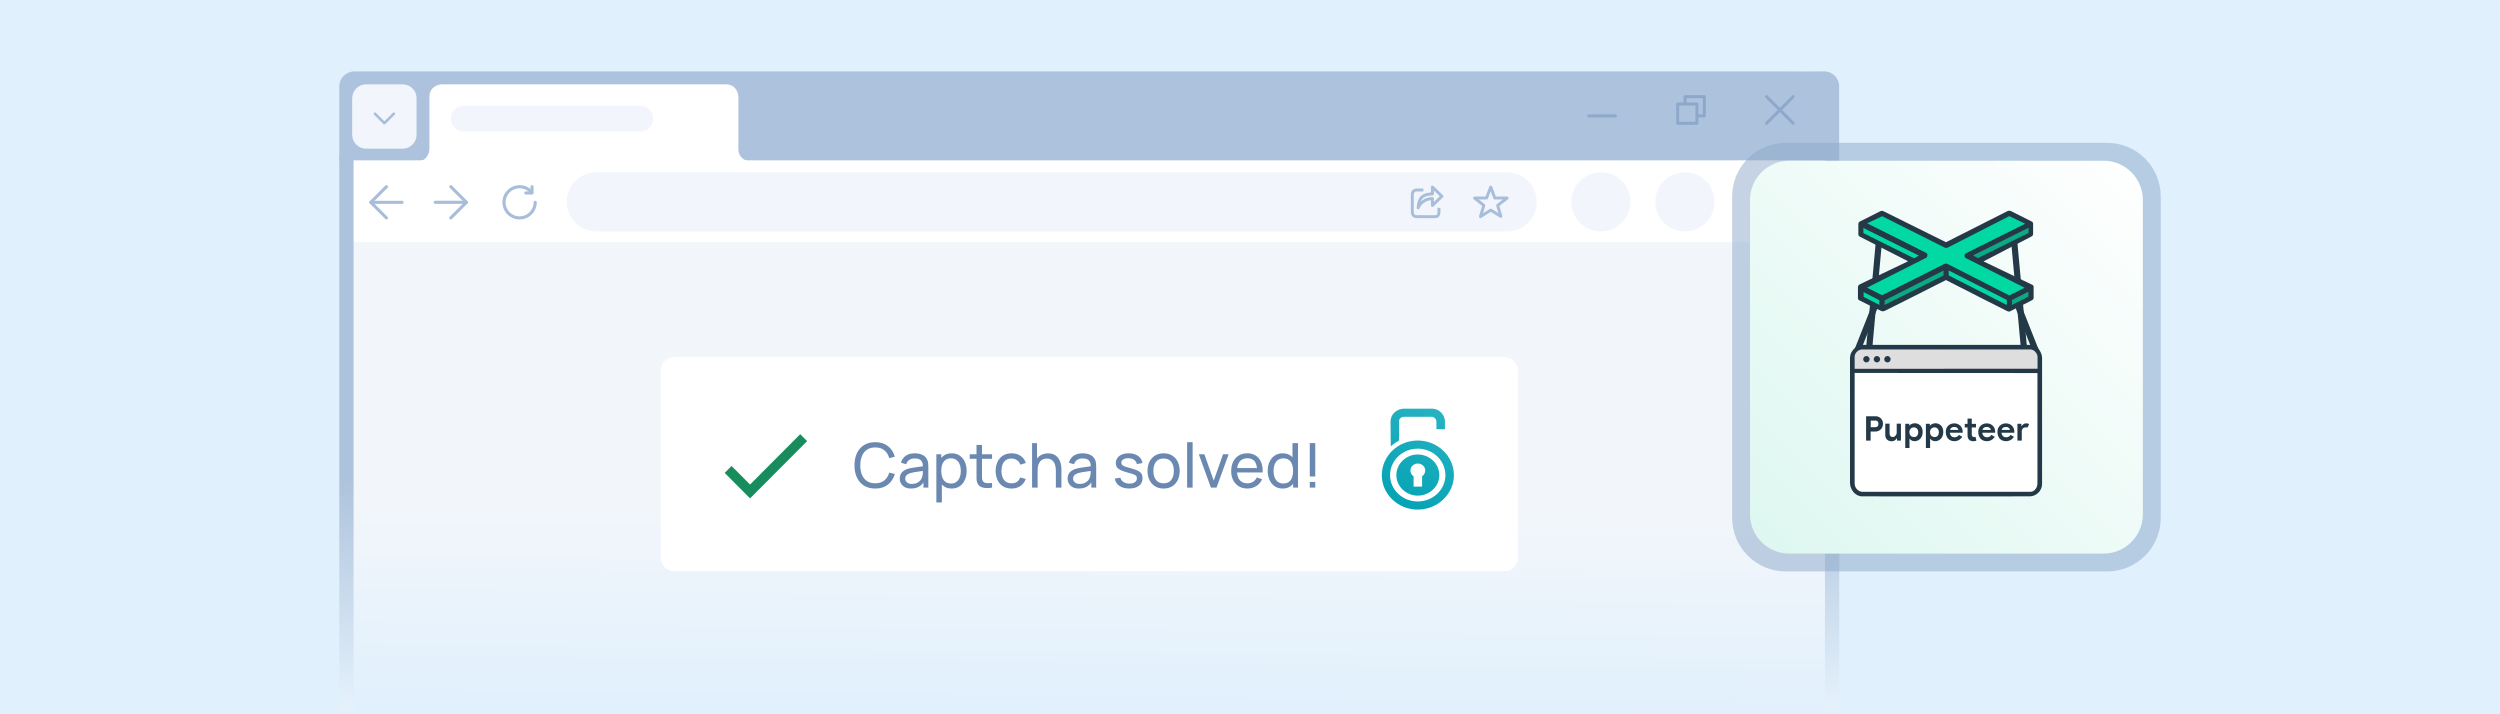 <svg width="700" height="200" viewBox="0 0 700 200" fill="none" xmlns="http://www.w3.org/2000/svg">
<rect width="700" height="200" fill="#E0F0FC"/>
<path d="M95 44H514.962L515 200H107.287C100.411 200 95 200 95 200V44Z" fill="url(#paint0_linear_1259_301)"/>
<path d="M99 68H510.963L511 200C373.667 200 236.333 200 99 200V68Z" fill="url(#paint1_linear_1259_301)"/>
<path d="M185 103.745C185 101.677 186.67 100 188.731 100H421.269C423.33 100 425 101.677 425 103.745V156.173C425 158.241 423.33 159.918 421.269 159.918H188.731C186.67 159.918 185 158.241 185 156.173V103.745Z" fill="white"/>
<path fill-rule="evenodd" clip-rule="evenodd" d="M396.964 123.344C402.538 123.344 407.093 127.708 407.093 133.049C407.093 138.324 402.538 142.688 396.964 142.688C391.39 142.688 386.903 138.324 386.903 133.049C386.903 127.708 391.39 123.344 396.964 123.344ZM389.418 124.973C389.418 124.973 390.03 124.452 390.574 124.061C391.118 123.67 391.729 123.344 391.729 123.344C391.729 123.344 391.797 118.655 391.729 117.939C391.729 117.287 392.341 116.701 393.089 116.701C393.905 116.701 400.227 116.701 400.839 116.701C401.519 116.701 402.198 117.287 402.198 118.069C402.198 118.85 402.198 120.153 402.198 120.153L404.578 120.218C404.578 120.218 404.578 119.371 404.578 117.939C404.578 116.441 403.286 114.422 400.839 114.422C398.324 114.422 395.944 114.422 393.361 114.422C390.71 114.422 389.35 116.31 389.35 118.004C389.35 119.762 389.418 124.973 389.418 124.973ZM396.964 127.252C400.295 127.252 403.014 129.857 403.014 133.049C403.014 136.175 400.295 138.78 396.964 138.78C393.701 138.78 390.982 136.175 390.982 133.049C390.982 129.857 393.701 127.252 396.964 127.252ZM396.964 129.792C398.12 129.792 399.071 130.639 399.071 131.746C399.071 132.397 398.663 133.049 398.188 133.374V136.24H395.808V133.374C395.264 133.049 394.925 132.397 394.925 131.746C394.925 130.639 395.876 129.792 396.964 129.792ZM396.964 125.624C401.247 125.624 404.714 128.946 404.714 133.049C404.714 137.087 401.247 140.408 396.964 140.408C392.681 140.408 389.214 137.087 389.214 133.049C389.214 128.946 392.681 125.624 396.964 125.624Z" fill="url(#paint2_linear_1259_301)"/>
<path d="M245.066 136.791C243.826 136.791 242.773 136.517 241.908 135.969C241.042 135.421 240.382 134.659 239.926 133.684C239.476 132.709 239.251 131.582 239.251 130.301C239.251 129.02 239.476 127.892 239.926 126.918C240.382 125.943 241.042 125.181 241.908 124.633C242.773 124.085 243.826 123.811 245.066 123.811C246.508 123.811 247.694 124.177 248.622 124.91C249.557 125.643 250.2 126.629 250.552 127.869L248.986 128.285C248.732 127.356 248.279 126.623 247.627 126.087C246.975 125.55 246.122 125.282 245.066 125.282C244.137 125.282 243.364 125.493 242.747 125.914C242.13 126.335 241.665 126.923 241.354 127.679C241.042 128.429 240.884 129.303 240.878 130.301C240.872 131.293 241.025 132.167 241.337 132.923C241.648 133.673 242.115 134.261 242.738 134.688C243.361 135.109 244.137 135.32 245.066 135.32C246.122 135.32 246.975 135.051 247.627 134.515C248.279 133.973 248.732 133.24 248.986 132.317L250.552 132.732C250.2 133.967 249.557 134.953 248.622 135.692C247.694 136.424 246.508 136.791 245.066 136.791Z" fill="#6B89B0"/>
<path d="M255.106 136.791C254.408 136.791 253.823 136.664 253.35 136.41C252.882 136.15 252.528 135.81 252.285 135.389C252.049 134.968 251.931 134.506 251.931 134.004C251.931 133.514 252.023 133.09 252.207 132.732C252.398 132.369 252.663 132.069 253.004 131.832C253.344 131.59 253.751 131.4 254.224 131.261C254.668 131.14 255.164 131.036 255.712 130.95C256.266 130.858 256.825 130.774 257.391 130.699C257.956 130.624 258.484 130.552 258.974 130.483L258.42 130.803C258.438 129.972 258.27 129.358 257.918 128.96C257.572 128.562 256.972 128.363 256.119 128.363C255.553 128.363 255.057 128.492 254.63 128.752C254.209 129.006 253.912 129.421 253.739 129.998L252.277 129.557C252.502 128.738 252.937 128.094 253.583 127.627C254.229 127.16 255.08 126.926 256.136 126.926C256.984 126.926 257.711 127.079 258.316 127.385C258.928 127.685 259.366 128.141 259.632 128.752C259.764 129.04 259.848 129.355 259.883 129.695C259.917 130.03 259.935 130.382 259.935 130.751V136.531H258.567V134.29L258.888 134.498C258.536 135.253 258.042 135.824 257.408 136.211C256.779 136.597 256.012 136.791 255.106 136.791ZM255.34 135.501C255.894 135.501 256.372 135.403 256.776 135.207C257.186 135.005 257.515 134.743 257.763 134.42C258.011 134.091 258.172 133.733 258.247 133.347C258.334 133.058 258.38 132.738 258.386 132.386C258.397 132.029 258.403 131.755 258.403 131.564L258.939 131.798C258.438 131.867 257.944 131.933 257.46 131.997C256.975 132.06 256.517 132.13 256.084 132.205C255.651 132.274 255.262 132.357 254.916 132.455C254.662 132.536 254.423 132.64 254.198 132.767C253.978 132.894 253.8 133.058 253.661 133.26C253.528 133.456 253.462 133.702 253.462 133.996C253.462 134.25 253.526 134.492 253.652 134.723C253.785 134.953 253.987 135.141 254.258 135.285C254.535 135.429 254.896 135.501 255.34 135.501Z" fill="#6B89B0"/>
<path d="M266.476 136.791C265.599 136.791 264.861 136.574 264.261 136.142C263.661 135.703 263.205 135.112 262.894 134.368C262.588 133.618 262.435 132.779 262.435 131.85C262.435 130.909 262.588 130.067 262.894 129.323C263.205 128.579 263.661 127.993 264.261 127.567C264.867 127.14 265.608 126.926 266.485 126.926C267.35 126.926 268.094 127.143 268.717 127.575C269.346 128.002 269.828 128.588 270.162 129.332C270.497 130.076 270.664 130.915 270.664 131.85C270.664 132.784 270.497 133.624 270.162 134.368C269.828 135.112 269.346 135.703 268.717 136.142C268.094 136.574 267.347 136.791 266.476 136.791ZM262.176 140.684V127.186H263.551V134.065H263.725V140.684H262.176ZM266.286 135.38C266.903 135.38 267.414 135.224 267.817 134.913C268.221 134.601 268.524 134.18 268.726 133.65C268.928 133.113 269.029 132.513 269.029 131.85C269.029 131.192 268.928 130.598 268.726 130.067C268.53 129.537 268.224 129.115 267.809 128.804C267.399 128.492 266.877 128.337 266.243 128.337C265.637 128.337 265.135 128.487 264.737 128.787C264.339 129.081 264.042 129.493 263.846 130.024C263.65 130.549 263.551 131.158 263.551 131.85C263.551 132.53 263.647 133.139 263.837 133.676C264.033 134.206 264.333 134.625 264.737 134.93C265.141 135.23 265.657 135.38 266.286 135.38Z" fill="#6B89B0"/>
<path d="M277.779 136.531C277.225 136.641 276.677 136.684 276.135 136.661C275.598 136.644 275.12 136.537 274.698 136.341C274.277 136.139 273.957 135.827 273.738 135.406C273.553 135.037 273.452 134.665 273.435 134.29C273.424 133.909 273.418 133.479 273.418 133.001V124.59H274.958V132.931C274.958 133.312 274.961 133.638 274.967 133.909C274.978 134.18 275.039 134.414 275.148 134.61C275.356 134.979 275.685 135.196 276.135 135.259C276.591 135.323 277.139 135.305 277.779 135.207V136.531ZM271.523 128.458V127.186H277.779V128.458H271.523Z" fill="#6B89B0"/>
<path d="M283.225 136.791C282.278 136.791 281.474 136.58 280.81 136.159C280.153 135.732 279.651 135.147 279.305 134.402C278.959 133.658 278.78 132.81 278.768 131.858C278.78 130.884 278.962 130.027 279.313 129.289C279.671 128.544 280.182 127.965 280.845 127.549C281.508 127.134 282.307 126.926 283.242 126.926C284.228 126.926 285.076 127.169 285.786 127.653C286.501 128.138 286.98 128.801 287.222 129.643L285.699 130.102C285.503 129.56 285.183 129.139 284.739 128.839C284.3 128.539 283.796 128.389 283.225 128.389C282.584 128.389 282.056 128.539 281.641 128.839C281.226 129.133 280.917 129.542 280.715 130.067C280.513 130.586 280.409 131.184 280.404 131.858C280.415 132.897 280.655 133.736 281.122 134.376C281.595 135.011 282.296 135.328 283.225 135.328C283.836 135.328 284.344 135.19 284.747 134.913C285.151 134.63 285.457 134.224 285.665 133.693L287.222 134.1C286.899 134.971 286.394 135.637 285.708 136.098C285.021 136.56 284.194 136.791 283.225 136.791Z" fill="#6B89B0"/>
<path d="M295.642 136.531V131.85C295.642 131.406 295.602 130.979 295.521 130.569C295.446 130.16 295.311 129.793 295.115 129.47C294.924 129.141 294.665 128.882 294.336 128.691C294.013 128.501 293.603 128.406 293.107 128.406C292.721 128.406 292.369 128.472 292.051 128.605C291.74 128.732 291.472 128.928 291.247 129.193C291.022 129.459 290.846 129.793 290.719 130.197C290.598 130.595 290.537 131.065 290.537 131.608L289.525 131.296C289.525 130.39 289.686 129.614 290.009 128.968C290.338 128.316 290.797 127.817 291.385 127.471C291.979 127.119 292.677 126.944 293.479 126.944C294.085 126.944 294.601 127.039 295.028 127.229C295.455 127.419 295.81 127.673 296.092 127.991C296.375 128.302 296.597 128.654 296.759 129.046C296.92 129.433 297.033 129.828 297.096 130.232C297.165 130.63 297.2 131.008 297.2 131.365V136.531H295.642ZM288.98 136.531V124.071H290.364V130.95H290.537V136.531H288.98Z" fill="#6B89B0"/>
<path d="M302.106 136.791C301.408 136.791 300.822 136.664 300.349 136.41C299.882 136.15 299.527 135.81 299.285 135.389C299.049 134.968 298.93 134.506 298.93 134.004C298.93 133.514 299.023 133.09 299.207 132.732C299.398 132.369 299.663 132.069 300.003 131.832C300.344 131.59 300.75 131.4 301.223 131.261C301.668 131.14 302.164 131.036 302.712 130.95C303.266 130.858 303.825 130.774 304.39 130.699C304.956 130.624 305.484 130.552 305.974 130.483L305.42 130.803C305.437 129.972 305.27 129.358 304.918 128.96C304.572 128.562 303.972 128.363 303.118 128.363C302.553 128.363 302.057 128.492 301.63 128.752C301.209 129.006 300.912 129.421 300.739 129.998L299.277 129.557C299.501 128.738 299.937 128.094 300.583 127.627C301.229 127.16 302.08 126.926 303.136 126.926C303.984 126.926 304.711 127.079 305.316 127.385C305.928 127.685 306.366 128.141 306.632 128.752C306.764 129.04 306.848 129.355 306.882 129.695C306.917 130.03 306.934 130.382 306.934 130.751V136.531H305.567V134.29L305.887 134.498C305.535 135.253 305.042 135.824 304.408 136.211C303.779 136.597 303.012 136.791 302.106 136.791ZM302.34 135.501C302.893 135.501 303.372 135.403 303.776 135.207C304.186 135.005 304.514 134.743 304.762 134.42C305.011 134.091 305.172 133.733 305.247 133.347C305.334 133.058 305.38 132.738 305.385 132.386C305.397 132.029 305.403 131.755 305.403 131.564L305.939 131.798C305.437 131.867 304.944 131.933 304.46 131.997C303.975 132.06 303.516 132.13 303.084 132.205C302.651 132.274 302.262 132.357 301.916 132.455C301.662 132.536 301.422 132.64 301.197 132.767C300.978 132.894 300.799 133.058 300.661 133.26C300.528 133.456 300.462 133.702 300.462 133.996C300.462 134.25 300.525 134.492 300.652 134.723C300.785 134.953 300.987 135.141 301.258 135.285C301.535 135.429 301.895 135.501 302.34 135.501Z" fill="#6B89B0"/>
<path d="M316.179 136.782C315.066 136.782 314.151 136.54 313.436 136.055C312.727 135.565 312.291 134.881 312.13 134.004L313.704 133.753C313.831 134.261 314.123 134.665 314.578 134.965C315.034 135.259 315.599 135.406 316.274 135.406C316.915 135.406 317.417 135.273 317.78 135.008C318.143 134.743 318.325 134.382 318.325 133.926C318.325 133.661 318.265 133.448 318.143 133.286C318.022 133.119 317.771 132.963 317.391 132.819C317.016 132.675 316.447 132.502 315.686 132.3C314.861 132.081 314.212 131.853 313.739 131.616C313.266 131.38 312.929 131.106 312.727 130.794C312.525 130.483 312.424 130.105 312.424 129.661C312.424 129.113 312.574 128.634 312.874 128.224C313.174 127.809 313.592 127.489 314.128 127.264C314.671 127.039 315.299 126.926 316.015 126.926C316.724 126.926 317.359 127.039 317.918 127.264C318.478 127.489 318.928 127.809 319.268 128.224C319.614 128.634 319.819 129.113 319.883 129.661L318.308 129.946C318.233 129.444 317.99 129.049 317.581 128.761C317.177 128.472 316.655 128.319 316.015 128.302C315.409 128.279 314.916 128.386 314.535 128.622C314.16 128.859 313.973 129.179 313.973 129.583C313.973 129.808 314.042 130.001 314.18 130.162C314.325 130.324 314.587 130.477 314.968 130.621C315.354 130.765 315.914 130.93 316.646 131.114C317.471 131.322 318.12 131.55 318.593 131.798C319.072 132.04 319.412 132.329 319.614 132.663C319.816 132.992 319.917 133.399 319.917 133.883C319.917 134.783 319.586 135.493 318.922 136.012C318.259 136.525 317.344 136.782 316.179 136.782Z" fill="#6B89B0"/>
<path d="M325.806 136.791C324.877 136.791 324.075 136.58 323.4 136.159C322.731 135.738 322.215 135.155 321.852 134.411C321.488 133.667 321.306 132.813 321.306 131.85C321.306 130.869 321.491 130.01 321.86 129.271C322.229 128.533 322.751 127.959 323.426 127.549C324.101 127.134 324.895 126.926 325.806 126.926C326.741 126.926 327.545 127.137 328.22 127.558C328.895 127.973 329.411 128.553 329.769 129.297C330.132 130.036 330.314 130.886 330.314 131.85C330.314 132.825 330.132 133.684 329.769 134.428C329.406 135.167 328.886 135.747 328.212 136.168C327.537 136.583 326.735 136.791 325.806 136.791ZM325.806 135.328C326.775 135.328 327.496 135.005 327.969 134.359C328.442 133.713 328.679 132.877 328.679 131.85C328.679 130.794 328.439 129.955 327.961 129.332C327.482 128.703 326.764 128.389 325.806 128.389C325.154 128.389 324.618 128.536 324.197 128.83C323.775 129.124 323.461 129.531 323.253 130.05C323.046 130.569 322.942 131.169 322.942 131.85C322.942 132.9 323.184 133.742 323.669 134.376C324.153 135.011 324.866 135.328 325.806 135.328Z" fill="#6B89B0"/>
<path d="M332.392 136.531V123.811H333.933V136.531H332.392Z" fill="#6B89B0"/>
<path d="M339.056 136.531L335.664 127.186H337.221L339.843 134.567L342.456 127.186H344.022L340.63 136.531H339.056Z" fill="#6B89B0"/>
<path d="M349.299 136.791C348.382 136.791 347.58 136.589 346.894 136.185C346.213 135.775 345.682 135.207 345.301 134.48C344.921 133.748 344.73 132.894 344.73 131.919C344.73 130.898 344.918 130.015 345.293 129.271C345.668 128.521 346.19 127.944 346.859 127.541C347.534 127.131 348.324 126.926 349.23 126.926C350.17 126.926 350.969 127.143 351.627 127.575C352.29 128.008 352.786 128.625 353.115 129.427C353.45 130.229 353.594 131.184 353.548 132.291H351.99V131.737C351.973 130.589 351.739 129.733 351.289 129.167C350.839 128.596 350.17 128.311 349.282 128.311C348.33 128.311 347.606 128.616 347.11 129.228C346.614 129.839 346.366 130.716 346.366 131.858C346.366 132.96 346.614 133.814 347.11 134.42C347.606 135.025 348.313 135.328 349.23 135.328C349.847 135.328 350.384 135.187 350.839 134.904C351.295 134.622 351.653 134.215 351.912 133.684L353.392 134.195C353.029 135.02 352.48 135.66 351.748 136.116C351.021 136.566 350.205 136.791 349.299 136.791ZM345.847 132.291V131.054H352.752V132.291H345.847Z" fill="#6B89B0"/>
<path d="M359.143 136.791C358.272 136.791 357.525 136.574 356.902 136.142C356.279 135.703 355.797 135.112 355.457 134.368C355.122 133.624 354.955 132.784 354.955 131.85C354.955 130.915 355.122 130.076 355.457 129.332C355.797 128.588 356.279 128.002 356.902 127.575C357.525 127.143 358.269 126.926 359.134 126.926C360.017 126.926 360.758 127.14 361.358 127.567C361.958 127.993 362.411 128.579 362.717 129.323C363.028 130.067 363.184 130.909 363.184 131.85C363.184 132.779 363.028 133.618 362.717 134.368C362.411 135.112 361.958 135.703 361.358 136.142C360.758 136.574 360.02 136.791 359.143 136.791ZM359.333 135.38C359.962 135.38 360.478 135.23 360.882 134.93C361.286 134.625 361.583 134.206 361.774 133.676C361.97 133.139 362.068 132.53 362.068 131.85C362.068 131.158 361.97 130.549 361.774 130.024C361.583 129.493 361.289 129.081 360.891 128.787C360.493 128.487 359.988 128.337 359.377 128.337C358.742 128.337 358.217 128.492 357.802 128.804C357.392 129.115 357.087 129.537 356.885 130.067C356.688 130.598 356.59 131.192 356.59 131.85C356.59 132.513 356.691 133.113 356.893 133.65C357.095 134.18 357.398 134.601 357.802 134.913C358.211 135.224 358.722 135.38 359.333 135.38ZM362.068 136.531V129.652H361.895V124.071H363.444V136.531H362.068Z" fill="#6B89B0"/>
<path d="M366.733 136.531V134.939H368.273V136.531H366.733ZM366.733 133.416V124.071H368.273V133.416H366.733Z" fill="#6B89B0"/>
<path fill-rule="evenodd" clip-rule="evenodd" d="M225.989 123.507L210.013 139.545L202.906 132.411L204.836 130.474L210.013 135.67L224.059 121.57L225.989 123.507Z" fill="#178D5D"/>
<path d="M99 30.784L506.495 20C508.782 20 510.637 21.853 510.637 24.138L511 43.725V68H99V30.784Z" fill="white"/>
<path fill-rule="evenodd" clip-rule="evenodd" d="M103.398 56.652C103.398 56.41 103.593 56.215 103.835 56.215H112.574C112.815 56.215 113.011 56.41 113.011 56.652C113.011 56.893 112.815 57.089 112.574 57.089H103.835C103.593 57.089 103.398 56.893 103.398 56.652Z" fill="#A8BDD9"/>
<path fill-rule="evenodd" clip-rule="evenodd" d="M108.513 51.972C108.684 52.143 108.684 52.419 108.513 52.59L104.453 56.651L108.513 60.711C108.684 60.882 108.684 61.158 108.513 61.329C108.343 61.5 108.066 61.5 107.895 61.329L103.526 56.96C103.355 56.789 103.355 56.512 103.526 56.342L107.895 51.972C108.066 51.801 108.343 51.801 108.513 51.972Z" fill="#A8BDD9"/>
<path fill-rule="evenodd" clip-rule="evenodd" d="M131.033 56.649C131.033 56.891 130.838 57.086 130.596 57.086H121.857C121.616 57.086 121.42 56.891 121.42 56.649C121.42 56.408 121.616 56.212 121.857 56.212H130.596C130.838 56.212 131.033 56.408 131.033 56.649Z" fill="#A8BDD9"/>
<path fill-rule="evenodd" clip-rule="evenodd" d="M125.918 61.329C125.747 61.158 125.747 60.882 125.918 60.711L129.979 56.65L125.918 52.59C125.747 52.419 125.747 52.142 125.918 51.972C126.089 51.801 126.365 51.801 126.536 51.972L130.905 56.341C131.076 56.512 131.076 56.789 130.905 56.959L126.536 61.329C126.365 61.499 126.089 61.499 125.918 61.329Z" fill="#A8BDD9"/>
<path fill-rule="evenodd" clip-rule="evenodd" d="M145.484 52.718C143.313 52.718 141.552 54.479 141.552 56.651C141.552 58.822 143.313 60.583 145.484 60.583C147.656 60.583 149.417 58.822 149.417 56.651C149.417 56.409 149.613 56.214 149.854 56.214C150.095 56.214 150.291 56.409 150.291 56.651C150.291 59.305 148.139 61.457 145.484 61.457C142.83 61.457 140.678 59.305 140.678 56.651C140.678 53.996 142.83 51.844 145.484 51.844C146.979 51.844 148.315 52.527 149.196 53.596C149.349 53.783 149.323 54.058 149.136 54.211C148.95 54.365 148.675 54.338 148.521 54.152C147.799 53.276 146.707 52.718 145.484 52.718Z" fill="#A8BDD9"/>
<path fill-rule="evenodd" clip-rule="evenodd" d="M148.97 51.844C149.211 51.844 149.407 52.04 149.407 52.281V54.029C149.407 54.27 149.211 54.466 148.97 54.466H147.222C146.981 54.466 146.785 54.27 146.785 54.029C146.785 53.788 146.981 53.592 147.222 53.592H148.533V52.281C148.533 52.04 148.729 51.844 148.97 51.844Z" fill="#A8BDD9"/>
<path d="M99.206 20C105.214 20 510.812 20 510.812 20C513.104 20 514.962 21.858 514.962 24.15V44.898H95C95 44.898 95.001 31.416 95 24.206C95 21.883 96.883 20 99.206 20Z" fill="#ADC2DC"/>
<path d="M120.235 41.632C120.235 42.833 119.514 45.236 116.63 45.236H210.357C209.155 45.236 206.752 44.515 206.752 41.632V27.212C206.752 26.01 206.031 23.607 203.147 23.607H123.84C122.638 23.607 120.235 24.328 120.235 27.212V41.632Z" fill="white"/>
<path d="M98.614 27.516C98.614 25.357 100.364 23.607 102.522 23.607H112.729C114.888 23.607 116.638 25.357 116.638 27.516V37.723C116.638 39.882 114.888 41.632 112.729 41.632H102.522C100.364 41.632 98.614 39.882 98.614 37.723V27.516Z" fill="#F2F6FC"/>
<path fill-rule="evenodd" clip-rule="evenodd" d="M104.726 31.593C104.868 31.451 105.099 31.451 105.241 31.593L107.623 33.976L110.006 31.593C110.148 31.451 110.378 31.451 110.521 31.593C110.663 31.735 110.663 31.966 110.521 32.108L107.881 34.748C107.738 34.89 107.508 34.89 107.366 34.748L104.726 32.108C104.584 31.966 104.584 31.735 104.726 31.593Z" fill="#A8BDD9"/>
<path fill-rule="evenodd" clip-rule="evenodd" d="M502.395 26.76C502.557 26.922 502.557 27.185 502.395 27.347L494.926 34.816C494.764 34.978 494.501 34.978 494.339 34.816C494.177 34.654 494.177 34.392 494.339 34.229L501.808 26.76C501.97 26.598 502.233 26.598 502.395 26.76Z" fill="#8DA8CA"/>
<path fill-rule="evenodd" clip-rule="evenodd" d="M494.339 26.76C494.501 26.598 494.764 26.598 494.926 26.76L502.395 34.229C502.557 34.392 502.557 34.654 502.395 34.816C502.233 34.978 501.97 34.978 501.808 34.816L494.339 27.347C494.177 27.185 494.177 26.922 494.339 26.76Z" fill="#8DA8CA"/>
<path fill-rule="evenodd" clip-rule="evenodd" d="M469.33 29.128C469.33 28.899 469.516 28.713 469.745 28.713H475.139C475.368 28.713 475.554 28.899 475.554 29.128V34.523C475.554 34.752 475.368 34.938 475.139 34.938H469.745C469.516 34.938 469.33 34.752 469.33 34.523V29.128ZM470.16 29.543V34.108H474.724V29.543H470.16Z" fill="#8DA8CA"/>
<path fill-rule="evenodd" clip-rule="evenodd" d="M471.405 27.053C471.405 26.824 471.59 26.639 471.82 26.639H477.214C477.443 26.639 477.629 26.824 477.629 27.053V32.448C477.629 32.677 477.443 32.863 477.214 32.863H475.554C475.325 32.863 475.139 32.677 475.139 32.448C475.139 32.219 475.325 32.033 475.554 32.033H476.799V27.468H472.235V28.713C472.235 28.943 472.049 29.128 471.82 29.128C471.59 29.128 471.405 28.943 471.405 28.713V27.053Z" fill="#8DA8CA"/>
<path fill-rule="evenodd" clip-rule="evenodd" d="M444.417 32.448C444.417 32.219 444.603 32.033 444.832 32.033H452.301C452.53 32.033 452.716 32.219 452.716 32.448C452.716 32.678 452.53 32.863 452.301 32.863H444.832C444.603 32.863 444.417 32.678 444.417 32.448Z" fill="#8DA8CA"/>
<path d="M158.669 56.52C158.669 51.937 162.385 48.221 166.968 48.221H421.994C426.577 48.221 430.293 51.937 430.293 56.52C430.293 61.104 426.577 64.82 421.994 64.82H166.968C162.385 64.82 158.669 61.104 158.669 56.52Z" fill="#F2F6FC"/>
<path d="M126.224 33.221C126.224 31.23 127.838 29.616 129.829 29.616H179.319C181.31 29.616 182.924 31.23 182.924 33.221C182.924 35.212 181.31 36.826 179.319 36.826H129.829C127.838 36.826 126.224 35.212 126.224 33.221Z" fill="#F2F6FC"/>
<circle cx="471.776" cy="56.52" r="8.299" fill="#F2F6FC"/>
<circle cx="448.263" cy="56.52" r="8.299" fill="#F2F6FC"/>
<ellipse cx="497.931" cy="52.784" rx="1.245" ry="1.245" fill="#F2F6FC"/>
<ellipse cx="497.931" cy="56.935" rx="1.245" ry="1.245" fill="#F2F6FC"/>
<ellipse cx="497.931" cy="61.083" rx="1.245" ry="1.245" fill="#F2F6FC"/>
<path fill-rule="evenodd" clip-rule="evenodd" d="M417.405 51.956C417.578 51.956 417.732 52.064 417.792 52.227L418.829 55.029H421.999C422.177 55.029 422.334 55.142 422.392 55.31C422.449 55.477 422.394 55.663 422.254 55.772L419.821 57.665L420.64 60.474C420.688 60.639 420.629 60.817 420.492 60.921C420.355 61.025 420.168 61.033 420.022 60.943L417.406 59.315L414.745 61.019C414.599 61.113 414.41 61.105 414.271 61.001C414.133 60.896 414.074 60.716 414.124 60.55L414.997 57.66L412.612 55.77C412.474 55.66 412.42 55.475 412.478 55.308C412.536 55.141 412.693 55.029 412.87 55.029H415.949L417.015 52.223C417.077 52.061 417.232 51.955 417.405 51.956ZM417.398 53.553L416.623 55.592C416.562 55.753 416.408 55.859 416.235 55.859H414.061L415.733 57.185C415.867 57.291 415.922 57.467 415.873 57.63L415.243 59.715L417.179 58.475C417.314 58.388 417.487 58.387 417.623 58.472L419.539 59.665L418.945 57.626C418.897 57.463 418.954 57.287 419.089 57.183L420.79 55.859H418.54C418.366 55.859 418.211 55.751 418.15 55.588L417.398 53.553Z" fill="#A8BDD9"/>
<path fill-rule="evenodd" clip-rule="evenodd" d="M395.351 53.425C395.615 53.059 396.05 52.786 396.684 52.786H398.551V53.616H396.684C396.321 53.616 396.134 53.758 396.024 53.91C395.899 54.084 395.854 54.304 395.854 54.446V59.425C395.854 59.566 395.899 59.787 396.024 59.961C396.134 60.113 396.321 60.255 396.684 60.255H401.974C402.156 60.255 402.268 60.17 402.356 60.006C402.454 59.824 402.493 59.586 402.493 59.425V58.18H403.323V59.425C403.323 59.679 403.268 60.063 403.086 60.4C402.895 60.755 402.54 61.085 401.974 61.085H396.684C396.05 61.085 395.615 60.812 395.351 60.446C395.102 60.101 395.024 59.699 395.024 59.425V54.446C395.024 54.172 395.102 53.77 395.351 53.425Z" fill="#A8BDD9"/>
<path fill-rule="evenodd" clip-rule="evenodd" d="M400.915 51.988C401.068 51.923 401.246 51.957 401.366 52.073L404.021 54.655C404.102 54.733 404.147 54.84 404.147 54.953C404.147 55.065 404.102 55.172 404.021 55.25L401.366 57.832C401.246 57.948 401.068 57.982 400.915 57.917C400.761 57.852 400.661 57.701 400.661 57.535V56.04C400.208 56.092 399.53 56.234 398.978 56.592C398.075 57.177 397.784 57.743 397.462 58.37C397.374 58.54 397.181 58.628 396.995 58.583C396.809 58.538 396.678 58.371 396.678 58.18C396.678 57.707 396.767 57.017 396.99 56.354C397.209 55.7 397.581 55.002 398.195 54.604C399.051 54.049 400.052 53.927 400.661 53.9V52.37C400.661 52.204 400.761 52.053 400.915 51.988ZM401.491 53.353V54.307C401.491 54.536 401.306 54.722 401.076 54.722C400.63 54.722 399.521 54.734 398.646 55.301C398.311 55.518 398.044 55.92 397.852 56.41C398.041 56.238 398.263 56.066 398.527 55.895C399.501 55.264 400.717 55.183 401.076 55.183C401.306 55.183 401.491 55.369 401.491 55.598V56.552L403.137 54.953L401.491 53.353Z" fill="#A8BDD9"/>
<path d="M485 55C485 46.716 491.716 40 500 40H590C598.284 40 605 46.716 605 55V145C605 153.284 598.284 160 590 160H500C491.716 160 485 153.284 485 145V55Z" fill="#8DA8CA" fill-opacity="0.5"/>
<path d="M490 56C490 49.925 494.925 45 501 45H589C595.075 45 600 49.925 600 56V144C600 150.075 595.075 155 589 155H501C494.925 155 490 150.075 490 144V56Z" fill="url(#paint3_linear_1259_301)"/>
<path d="M520.223 80.463C520.249 79.983 520.385 79.879 520.612 79.705C520.644 79.681 520.678 79.655 520.714 79.626L534.253 73.16L520.801 66.289C520.396 66.058 520.339 65.856 520.339 65.596V62.796C520.339 62.479 520.425 62.219 520.714 62.046C521.003 61.872 526.257 59.245 526.516 59.13C526.776 59.014 527.123 59.014 527.354 59.13C527.538 59.222 539.112 64.961 544.876 67.819C550.496 64.981 561.799 59.269 562.053 59.13C562.37 58.957 562.803 58.957 563.121 59.13C563.438 59.303 568.346 61.757 568.808 61.988C569.27 62.219 569.27 62.421 569.27 62.738V65.452C569.27 65.937 569.072 66.055 568.789 66.225C568.789 66.225 557.745 71.963 555.384 73.189L569.039 79.742C569.385 79.915 569.414 80.117 569.414 80.406V83.292C569.414 83.783 569.183 83.927 568.923 84.072C566.973 85.155 564.92 86.01 562.977 87.103C562.567 87.333 562.361 87.246 561.977 87.082C561.929 87.061 561.877 87.039 561.822 87.016C561.429 86.855 550.361 81.214 544.876 78.414C539.382 81.195 528.272 86.808 527.787 87.016C527.205 87.265 526.996 87.169 526.699 87.034C526.692 87.031 526.685 87.027 526.678 87.024C526.672 87.021 526.666 87.019 526.661 87.016C523.847 85.737 524.298 85.936 520.627 84.101C520.223 83.898 520.223 83.668 520.223 83.437C520.223 83.39 520.222 83.265 520.22 83.09C520.214 82.391 520.2 80.902 520.223 80.463Z" fill="#243947"/>
<path d="M519.415 97.409C518.934 97.774 517.977 98.864 518 100.295C518.024 101.777 518.009 123.483 518.003 131.956V131.956L518.003 131.956C518.001 133.721 518 134.912 518 135.226C518 137.044 519.444 138.949 521.349 138.978C523.254 139.007 566.585 139.007 568.375 138.978C570.165 138.949 571.781 137.419 571.781 135.514V100.267C571.781 98.996 570.973 97.813 570.569 97.38C570.569 97.38 569.667 96.572 568.165 96.572C566.663 96.572 521.695 96.572 521.695 96.572C520.531 96.572 519.415 97.409 519.415 97.409Z" fill="#243947"/>
<path fill-rule="evenodd" clip-rule="evenodd" d="M526.104 67.521C526.579 67.564 526.929 67.985 526.886 68.46L524.293 96.855C524.25 97.331 523.829 97.681 523.354 97.637C522.879 97.594 522.529 97.174 522.572 96.698L525.165 68.303C525.208 67.828 525.628 67.478 526.104 67.521Z" fill="#243947"/>
<path fill-rule="evenodd" clip-rule="evenodd" d="M525.478 84.493C525.922 84.668 526.139 85.17 525.963 85.614L521.025 98.083C520.849 98.527 520.347 98.744 519.903 98.569C519.459 98.393 519.242 97.891 519.418 97.447L524.356 84.978C524.532 84.534 525.034 84.317 525.478 84.493Z" fill="#243947"/>
<path fill-rule="evenodd" clip-rule="evenodd" d="M563.971 67.521C563.496 67.564 563.145 67.985 563.189 68.46L565.781 96.855C565.825 97.331 566.245 97.681 566.721 97.637C567.196 97.594 567.546 97.174 567.503 96.698L564.91 68.303C564.867 67.828 564.446 67.478 563.971 67.521Z" fill="#243947"/>
<path fill-rule="evenodd" clip-rule="evenodd" d="M564.595 84.493C564.152 84.668 563.934 85.17 564.11 85.614L569.048 98.083C569.224 98.527 569.726 98.744 570.17 98.569C570.614 98.393 570.831 97.891 570.655 97.447L565.717 84.978C565.541 84.534 565.039 84.317 564.595 84.493Z" fill="#243947"/>
<path d="M527.007 60.543L522.793 62.535C528.172 65.21 539.022 70.618 539.392 70.849C539.853 71.138 539.709 72.004 539.334 72.177C539.034 72.315 528.162 77.816 522.764 80.548L526.978 82.656C532.656 79.817 544.074 74.099 544.328 73.938C544.645 73.736 545.079 73.793 545.367 73.938C545.598 74.053 556.953 79.836 562.601 82.713L566.903 80.577C561.668 77.941 551.066 72.598 550.535 72.321C549.871 71.975 549.957 71.166 550.535 70.878C550.996 70.647 561.735 65.297 567.047 62.65L562.601 60.514C557.011 63.372 545.748 69.128 545.425 69.29C545.021 69.492 544.732 69.434 544.443 69.29C544.212 69.174 532.723 63.41 527.007 60.543Z" fill="#01D8A2"/>
<path d="M521.752 65.278V63.834L537.283 71.571L535.953 72.322L521.752 65.278Z" fill="#01D8A2"/>
<path d="M567.999 65.22V63.777L552.468 71.513L553.799 72.264L567.999 65.22Z" fill="#0AAB82"/>
<path d="M521.81 83.12V81.792L526.227 84.073V85.372L521.81 83.12Z" fill="#00D8A2"/>
<path d="M527.7 85.371V84.101L544.184 75.758V77.144L527.7 85.371Z" fill="#0AAB82"/>
<path d="M545.627 77.114V75.728L561.909 83.984V85.399L545.627 77.114Z" fill="#02D8A4"/>
<path d="M563.352 85.399V84.013L567.942 81.675V83.061L563.352 85.399Z" fill="#0AAB82"/>
<path d="M519.301 135.399V104.424L570.483 104.453V135.37C570.483 136.439 569.704 137.738 568.492 137.709C567.279 137.68 522.592 137.709 521.495 137.709C520.398 137.709 519.301 136.669 519.301 135.399Z" fill="white"/>
<path fill-rule="evenodd" clip-rule="evenodd" d="M562.947 121.773L563.9 122.293C563.679 122.707 562.93 123.534 561.706 123.534C560.176 123.534 559.281 122.495 559.281 120.907C559.281 119.32 560.494 118.54 561.648 118.54C562.803 118.54 564.131 119.32 564.016 121.167H560.407C560.436 121.59 560.736 122.437 561.706 122.437C562.63 122.437 562.947 121.773 562.947 121.773ZM560.465 120.388H562.803C562.774 120.109 562.503 119.55 561.648 119.55C560.794 119.55 560.503 120.109 560.465 120.388Z" fill="#243947"/>
<path d="M566.094 123.361H564.882V118.656H565.979V119.377C566.162 119.098 566.672 118.54 567.249 118.54C567.826 118.54 568.105 118.675 568.173 118.742L567.711 119.695C567.605 119.666 567.295 119.626 566.903 119.695C566.412 119.781 566.094 120.301 566.094 120.647V123.361Z" fill="#243947"/>
<path fill-rule="evenodd" clip-rule="evenodd" d="M557.578 121.773L558.53 122.293C558.309 122.707 557.561 123.534 556.337 123.534C554.807 123.534 553.912 122.495 553.912 120.907C553.912 119.32 555.124 118.54 556.279 118.54C557.433 118.54 558.761 119.32 558.646 121.167H555.037C555.066 121.59 555.367 122.437 556.337 122.437C557.26 122.437 557.578 121.773 557.578 121.773ZM555.095 120.388H557.433C557.405 120.109 557.133 119.55 556.279 119.55C555.424 119.55 555.134 120.109 555.095 120.388Z" fill="#243947"/>
<path d="M550.13 119.695V118.684H550.91V117.212H552.093V118.684H553.277V119.695H552.093V121.686C552.093 122.148 552.44 122.379 552.671 122.379C552.855 122.379 553.056 122.322 553.133 122.293L553.392 123.361C553.133 123.534 552.448 123.628 551.949 123.476C551.285 123.274 550.91 122.755 550.91 121.946V119.695H550.13Z" fill="#243947"/>
<path fill-rule="evenodd" clip-rule="evenodd" d="M548.484 121.773L549.437 122.293C549.215 122.707 548.467 123.534 547.243 123.534C545.713 123.534 544.818 122.495 544.818 120.907C544.818 119.32 546.03 118.54 547.185 118.54C548.34 118.54 549.668 119.32 549.552 121.167H545.944C545.973 121.59 546.273 122.437 547.243 122.437C548.167 122.437 548.484 121.773 548.484 121.773ZM546.001 120.388H548.34C548.311 120.109 548.04 119.55 547.185 119.55C546.331 119.55 546.04 120.109 546.001 120.388Z" fill="#243947"/>
<path fill-rule="evenodd" clip-rule="evenodd" d="M539.248 125.44H540.431V122.785C540.575 123.016 540.98 123.535 541.903 123.535C542.856 123.535 544.126 122.756 544.126 120.966C544.126 119.176 542.914 118.512 541.903 118.512C541.095 118.512 540.547 118.945 540.373 119.234V118.657H539.248V125.44ZM540.402 120.995C540.402 121.659 540.778 122.38 541.701 122.38C542.625 122.38 542.885 121.572 542.885 121.024C542.885 120.475 542.567 119.667 541.701 119.667C540.835 119.667 540.402 120.273 540.402 120.995Z" fill="#243947"/>
<path fill-rule="evenodd" clip-rule="evenodd" d="M533.474 125.44H534.658V122.785C534.802 123.016 535.206 123.535 536.13 123.535C537.083 123.535 538.353 122.756 538.353 120.966C538.353 119.176 537.14 118.512 536.13 118.512C535.322 118.512 534.773 118.945 534.6 119.234V118.657H533.474V125.44ZM534.629 120.995C534.629 121.659 535.004 122.38 535.928 122.38C536.852 122.38 537.111 121.572 537.111 121.024C537.111 120.475 536.794 119.667 535.928 119.667C535.062 119.667 534.629 120.273 534.629 120.995Z" fill="#243947"/>
<path d="M529.085 118.626H527.873V121.801C527.873 122.927 528.652 123.562 529.691 123.562C530.523 123.562 531.019 122.927 531.163 122.609V123.36H532.26V118.626H531.077V121.339C530.904 121.974 530.471 122.378 529.98 122.378C529.489 122.378 529.085 122.061 529.085 121.455V118.626Z" fill="#243947"/>
<path fill-rule="evenodd" clip-rule="evenodd" d="M522.504 123.361V116.548H525.217C526.112 116.548 527.238 117.241 527.238 118.656C527.238 120.07 526.112 120.821 525.217 120.821H523.774V123.361H522.504ZM523.803 119.608V117.761H525.16C525.708 117.761 525.968 118.136 525.968 118.685C525.968 119.233 525.679 119.608 525.16 119.608H523.803Z" fill="#243947"/>
<path d="M519.301 99.891V103.269L570.512 103.24V99.891C570.512 99.112 569.675 97.842 568.492 97.842C567.308 97.842 522.592 97.871 521.466 97.842C520.34 97.813 519.301 98.852 519.301 99.891Z" fill="#DFDEDF"/>
<path d="M523.487 100.583C523.487 101.077 523.086 101.478 522.592 101.478C522.097 101.478 521.697 101.077 521.697 100.583C521.697 100.089 522.097 99.688 522.592 99.688C523.086 99.688 523.487 100.089 523.487 100.583Z" fill="#243947"/>
<path d="M529.376 100.583C529.376 101.077 528.975 101.478 528.481 101.478C527.986 101.478 527.586 101.077 527.586 100.583C527.586 100.089 527.986 99.688 528.481 99.688C528.975 99.688 529.376 100.089 529.376 100.583Z" fill="#243947"/>
<path d="M526.431 100.583C526.431 101.077 526.03 101.478 525.536 101.478C525.042 101.478 524.641 101.077 524.641 100.583C524.641 100.089 525.042 99.688 525.536 99.688C526.03 99.688 526.431 100.089 526.431 100.583Z" fill="#243947"/>
<defs>
<linearGradient id="paint0_linear_1259_301" x1="95" y1="133.727" x2="95" y2="197.265" gradientUnits="userSpaceOnUse">
<stop stop-color="#ADC2DC"/>
<stop offset="1" stop-color="#E4F1FB"/>
</linearGradient>
<linearGradient id="paint1_linear_1259_301" x1="99.295" y1="197.386" x2="99.864" y2="141.764" gradientUnits="userSpaceOnUse">
<stop stop-color="#E0F0FC"/>
<stop offset="1" stop-color="#F2F6FB"/>
</linearGradient>
<linearGradient id="paint2_linear_1259_301" x1="386.903" y1="142.688" x2="404.065" y2="114.422" gradientUnits="userSpaceOnUse">
<stop stop-color="#00A1B3"/>
<stop offset="1" stop-color="#28B3C2"/>
</linearGradient>
<linearGradient id="paint3_linear_1259_301" x1="600" y1="45" x2="490" y2="155" gradientUnits="userSpaceOnUse">
<stop stop-color="white"/>
<stop offset="1" stop-color="#DDF7F0"/>
</linearGradient>
</defs>
</svg>
